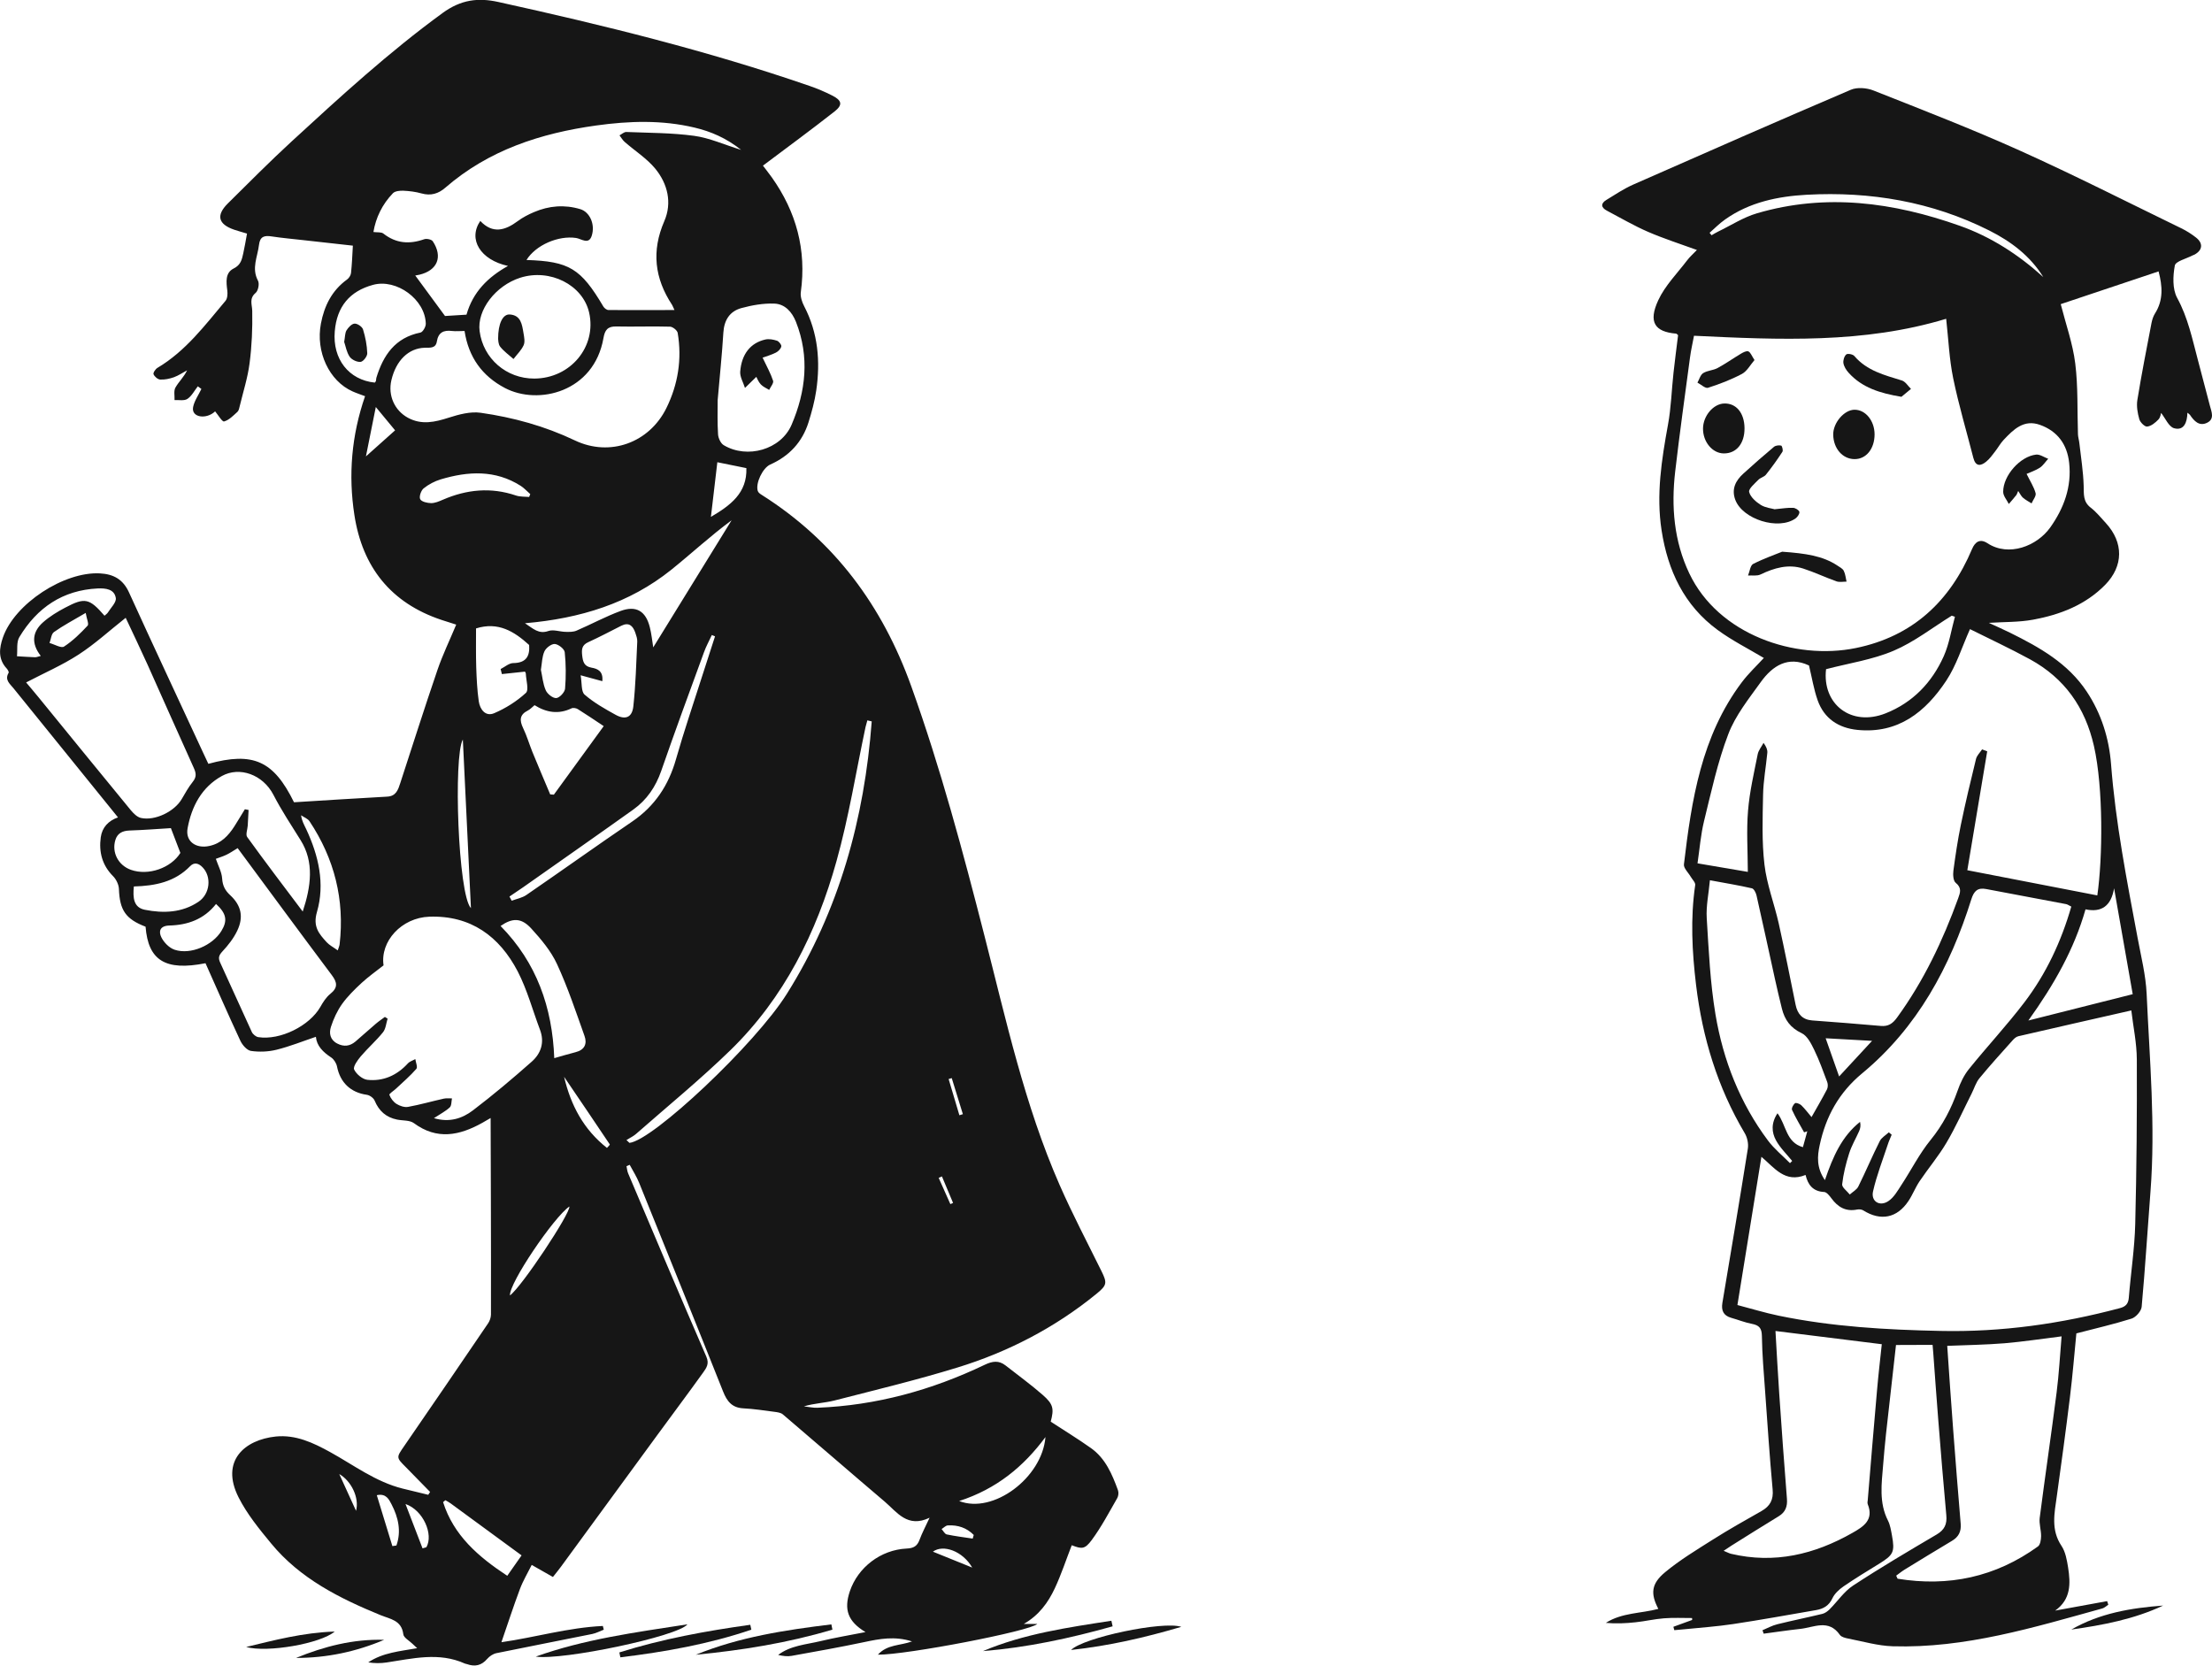 <?xml version="1.0" encoding="UTF-8"?>
<svg id="Layer_2" data-name="Layer 2" xmlns="http://www.w3.org/2000/svg" viewBox="0 0 333.68 251.27">
  <defs>
    <style>
      .cls-1 {
        fill: #161616;
      }
    </style>
  </defs>
  <g id="illustrations">
    <g>
      <path class="cls-1" d="M130.54,246.2c-2.64-1.6-3.27-3.38-2.34-6.15,1.22-3.6,4.65-6.25,8.56-6.44,1.05-.05,1.59-.35,1.95-1.31.37-1.01.88-1.96,1.52-3.34-3.34,1.6-4.9-.83-6.76-2.42-5.15-4.37-10.24-8.8-15.39-13.18-.31-.26-.84-.32-1.28-.38-1.54-.2-3.09-.44-4.64-.52-1.73-.08-2.49-1.05-3.08-2.54-4.18-10.51-8.43-21.01-12.67-31.49-.38-.94-.94-1.81-1.42-2.71-.16.07-.32.14-.48.21.08.36.1.75.25,1.09,3.91,9.23,7.81,18.47,11.8,27.66.47,1.08-.02,1.71-.5,2.39-2.24,3.12-4.54,6.19-6.81,9.29-4.87,6.66-9.74,13.32-14.62,19.98-.36.5-.76.97-1.22,1.56-.99-.56-1.92-1.09-3.2-1.82-.61,1.22-1.31,2.39-1.78,3.64-.99,2.64-1.86,5.33-2.79,8.02,5.05-.72,10.09-2.21,15.3-2.45.05.19.09.37.14.56-.58.22-1.15.53-1.75.65-4.81.98-9.63,1.9-14.44,2.89-.51.1-1.05.47-1.39.86-.87,1.02-1.87,1.22-3.07.79-.1-.03-.21-.04-.3-.08-3.93-1.77-7.88-.75-11.84-.16-.89.13-1.8.13-2.74-.02,2.2-1.47,4.73-1.67,7.38-2.14-.28-.26-.51-.46-.73-.68-.48-.47-1.3-.9-1.36-1.42-.26-2.14-2-2.29-3.45-2.89-6.19-2.54-12.12-5.51-16.48-10.8-1.81-2.19-3.65-4.45-4.92-6.96-2.79-5.52.93-8.69,5.6-9.18,3.02-.31,5.66.94,8.22,2.35,3.57,1.97,6.87,4.49,10.92,5.5,1.29.32,2.58.63,3.87.94.09-.14.19-.29.28-.43-1.21-1.24-2.41-2.48-3.63-3.71-1.51-1.51-1.48-1.47-.25-3.25,4.24-6.15,8.44-12.31,12.64-18.49.24-.36.41-.85.42-1.29.02-5.65,0-11.3-.01-16.95-.01-4.21-.03-8.42-.04-12.72-.33.19-.79.47-1.26.73-3.43,1.91-6.82,2.63-10.32.04-.63-.46-1.67-.36-2.52-.53-1.66-.33-2.75-1.3-3.4-2.87-.16-.39-.74-.81-1.17-.87-2.44-.34-4.02-1.84-4.5-4.26-.1-.5-.46-1.09-.88-1.37-1.23-.81-2.18-1.74-2.31-3.12-1.96.66-3.91,1.45-5.93,1.95-1.23.31-2.6.36-3.86.18-.61-.09-1.31-.9-1.61-1.55-1.81-3.88-3.52-7.81-5.25-11.68-6.06,1.2-8.64-.42-9.04-5.51-3.02-1.16-3.9-2.49-4.02-5.7-.03-.66-.41-1.45-.89-1.93-1.65-1.66-2.15-3.65-1.85-5.86.21-1.51,1.17-2.5,2.6-3-5.27-6.51-10.53-13-15.78-19.5-.52-.65-1.36-1.24-.72-2.31.07-.12-.13-.48-.29-.65-1.33-1.43-1.13-3.06-.57-4.68,1.76-5.09,9.22-9.96,14.63-9.67,2.05.11,3.48.89,4.38,2.85,3.71,8.14,7.51,16.25,11.27,24.37.24.51.48,1.01.71,1.51,6.76-1.85,9.84-.47,12.92,5.8,4.64-.29,9.35-.59,14.06-.85,1.34-.07,1.64-1.03,1.97-2.04,1.86-5.7,3.67-11.4,5.61-17.07.78-2.28,1.84-4.47,2.83-6.84-.78-.25-1.51-.47-2.22-.71-7.65-2.55-11.94-7.99-13.14-15.83-.93-6.02-.44-11.99,1.61-17.92-.6-.23-1.26-.44-1.88-.72-3.54-1.57-5.59-5.98-4.78-10.23.51-2.69,1.66-5,3.94-6.65.29-.21.56-.62.6-.97.14-1.28.19-2.57.28-4.14-2.45-.27-4.95-.55-7.46-.83-1.59-.18-3.19-.32-4.78-.56-1.09-.17-1.77-.02-1.92,1.27-.21,1.8-1.16,3.52-.15,5.41.24.45.03,1.51-.35,1.83-1.02.86-.54,1.73-.52,2.74.05,2.62-.06,5.27-.4,7.87-.28,2.19-.97,4.33-1.49,6.49-.07.3-.14.67-.34.85-.62.56-1.26,1.24-2.01,1.45-.3.08-.9-.98-1.36-1.52-1.3,1.25-3.63.95-3.32-.65.19-.95.82-1.82,1.25-2.73-.18-.13-.36-.27-.54-.4-.51.65-.92,1.47-1.57,1.9-.48.32-1.28.14-1.94.18.03-.64-.15-1.41.14-1.9.49-.87,1.27-1.57,1.75-2.59-.66.35-1.29.79-1.98,1.04-.66.23-1.39.39-2.08.35-.36-.02-.85-.44-1-.8-.09-.21.29-.79.6-.97,4.26-2.53,7.16-6.43,10.26-10.11.29-.35.33-1.03.27-1.53-.16-1.28-.35-2.69.95-3.34,1.1-.54,1.25-1.38,1.46-2.31.21-.95.37-1.91.56-2.96-.66-.2-1.3-.37-1.92-.58-2.43-.83-2.78-2.17-.97-3.97,3.18-3.15,6.33-6.32,9.62-9.35,7.34-6.75,14.69-13.48,22.78-19.38,2.77-2.02,5.36-2.33,8.4-1.66,15.84,3.49,31.59,7.36,46.94,12.66,1.17.4,2.32.89,3.42,1.45,1.47.74,1.63,1.41.36,2.41-3.5,2.75-7.09,5.38-10.8,8.17.3.4.83,1.06,1.33,1.76,3.7,5.21,5.26,10.95,4.38,17.33-.09.68.18,1.49.51,2.12,2.1,4.03,2.46,8.31,1.82,12.71-.24,1.63-.68,3.24-1.17,4.81-.94,2.98-2.91,5.09-5.77,6.36-1.14.51-2.25,2.83-1.88,3.99.08.25.38.46.63.61,10.95,6.94,18.17,16.71,22.53,28.87,4.42,12.33,7.79,24.94,11.03,37.6,3.26,12.7,6.05,25.55,11.35,37.63,1.93,4.4,4.18,8.67,6.31,12.99.87,1.77.83,2.11-.73,3.39-6.26,5.11-13.32,8.78-21,11.14-6.11,1.88-12.34,3.38-18.53,4.97-1.49.38-3.06.42-4.63.89.68.07,1.37.24,2.04.21,8.87-.35,17.25-2.66,25.23-6.48,1.17-.56,2.13-.7,3.16.11,1.87,1.47,3.81,2.87,5.6,4.44,1.61,1.41,1.71,2.09,1.2,4.03,2.05,1.34,4.12,2.6,6.09,4,2.17,1.55,3.17,3.92,4.05,6.33.13.35.08.87-.1,1.19-1.23,2.14-2.39,4.35-3.85,6.33-1.07,1.45-1.53,1.36-3.02.79-.85,2.18-1.58,4.42-2.57,6.53-1,2.12-2.36,4.02-4.66,5.34.79,0,1.38,0,2.04,0-1.08,1.09-19.76,4.68-24.05,4.64,1.4-1.56,3.32-1.34,5.15-2-2.62-.83-4.89-.39-7.2.1-3.64.77-7.3,1.42-10.97,2.08-.64.12-1.32.02-2.03-.14,1.88-1.43,4.2-1.56,6.37-2.08,2.2-.53,4.43-.9,6.82-1.37ZM101.73,46.74c-.19-.4-.25-.59-.35-.75-2.63-4-3.13-8.11-1.17-12.63,1.2-2.76.51-5.62-1.35-7.9-1.28-1.56-3.09-2.7-4.63-4.05-.31-.27-.52-.66-.78-.99.34-.18.69-.52,1.03-.51,3.41.14,6.85.12,10.23.58,2.3.31,4.5,1.32,7.09,2.12-2.27-1.8-4.58-2.78-7.02-3.36-4.91-1.17-9.87-1.01-14.84-.32-8.4,1.17-16.22,3.71-22.76,9.38-1.05.92-2.2,1.26-3.59.87-.89-.25-1.84-.37-2.76-.41-.52-.02-1.24.05-1.56.38-1.61,1.67-2.58,3.69-2.94,5.85.59.08,1.19-.02,1.51.24,1.91,1.5,3.93,1.63,6.15.85.36-.13,1.1.03,1.29.3,1.55,2.34.72,4.39-1.99,5.05-.32.08-.65.11-.65.12,1.42,1.93,2.86,3.89,4.49,6.11.79-.05,2.01-.13,3.24-.2.97-3.42,3.23-5.66,6.26-7.35-4.16-.91-6.07-4.01-4.18-6.79,1.87,1.99,3.75,1.44,5.66.02.74-.55,1.59-.99,2.44-1.35,2.26-.97,4.61-1.16,6.98-.45,1.42.42,2.29,2.28,1.73,4.02-.45,1.4-1.56.45-2.36.33-2.69-.4-6.08,1.07-7.48,3.32,6.45.21,8.19,1.27,11.6,7.03.15.25.51.52.77.52,3.25.03,6.51,0,9.96,0ZM65.45,168.68c2.36.7,4.29.05,5.9-1.18,3.05-2.32,5.99-4.8,8.86-7.34,1.39-1.23,1.97-2.9,1.25-4.81-1.11-2.94-1.93-6.03-3.36-8.8-2.76-5.3-7.09-8.48-13.34-8.26-4.2.15-7.44,3.73-6.9,7.34-1.13.89-2.28,1.7-3.3,2.64-1.06.98-2.12,2.02-2.96,3.19-.73,1.03-1.29,2.24-1.68,3.45-.3.94-.15,1.95.96,2.52,1.01.52,1.91.39,2.73-.3,1.03-.87,2.02-1.79,3.05-2.66.44-.38.93-.71,1.4-1.06.14.09.27.17.41.26-.22.69-.27,1.53-.7,2.06-1.03,1.28-2.29,2.38-3.36,3.64-.48.57-1.18,1.55-.99,1.97.33.7,1.26,1.48,2.01,1.56,2.39.25,4.44-.67,6.09-2.47.28-.31.75-.44,1.13-.66.07.5.38,1.22.16,1.47-.93,1.07-2.02,2-3.06,2.98-.35.33-1.07.78-1.01.95.19.52.6,1.06,1.07,1.36.5.31,1.2.55,1.75.45,1.81-.33,3.58-.84,5.37-1.24.4-.09.83-.03,1.25-.04-.1.47-.05,1.1-.34,1.36-.63.59-1.43.99-2.38,1.62ZM70.09,49.93c-.67,0-1.3.07-1.91,0-1.26-.16-2.06.22-2.28,1.58-.17,1.08-1.05.93-1.83.95-2.44.07-4.33,1.91-5.03,4.9-.54,2.3.48,4.57,2.51,5.67,2.06,1.11,4.05.65,6.14-.02,1.54-.49,3.27-.96,4.82-.74,4.91.7,9.68,2.01,14.21,4.17,5.28,2.52,11.22.37,13.81-4.89,1.76-3.58,2.36-7.38,1.7-11.32-.06-.39-.75-.94-1.16-.95-2.7-.08-5.4.03-8.1-.03-1.32-.03-1.73.55-1.94,1.76-1.43,8.15-9.84,10.17-14.87,7.52-3.45-1.82-5.47-4.65-6.08-8.58ZM3.94,102.95c.57.68,1.24,1.46,1.89,2.26,4.63,5.67,9.24,11.35,13.89,17,.41.49.96,1.05,1.53,1.18,2.13.48,5.07-.97,6.16-2.84.52-.89,1.03-1.81,1.67-2.61.58-.72.52-1.29.16-2.08-2.35-5.18-4.64-10.38-6.97-15.57-1.09-2.42-2.24-4.8-3.31-7.09-2.46,1.94-4.65,3.96-7.11,5.55-2.45,1.59-5.17,2.77-7.91,4.2ZM35.86,127.94c-.65.39-1.16.75-1.71,1.01-.54.26-1.13.43-1.59.61.36,1.06.89,2,.95,2.97.07,1.09.45,1.81,1.22,2.52,1.66,1.54,2.05,3.28,1.06,5.35-.54,1.14-1.36,2.19-2.23,3.12-.55.6-.68.98-.33,1.73,1.61,3.47,3.15,6.97,4.76,10.44.16.34.61.71.97.77,3.32.51,7.75-1.71,9.37-4.57.4-.71.88-1.46,1.5-1.96,1.16-.93,1.06-1.72.22-2.83-4.72-6.3-9.39-12.65-14.19-19.14ZM108.26,60.38c0,1.53-.06,3.35.06,5.16.04.57.4,1.35.86,1.62,3.53,2.11,8.62.68,10.23-3.08,2.16-5.04,2.74-10.26.66-15.53-.6-1.51-1.67-2.69-3.26-2.75-1.66-.06-3.37.24-4.98.68-1.74.48-2.59,1.8-2.71,3.69-.2,3.3-.55,6.6-.86,10.2ZM80.6,57.11c5.46-.02,9.44-4.82,8.27-9.96-.96-4.18-5.91-6.68-10.4-5.25-3.72,1.19-6.54,4.89-6.12,8.06.54,4.14,4.04,7.17,8.26,7.15ZM45.66,137.53c1.26-3.8,1.76-7.48-.31-10.78-1.41-2.26-2.87-4.46-4.1-6.84-1.59-3.07-5.11-4.32-7.77-2.85-3.04,1.67-4.58,4.6-5.18,7.88-.37,2,1.27,3.12,3.28,2.68,1.78-.38,2.87-1.55,3.79-2.98.54-.84,1.04-1.71,1.57-2.56l.56.11c-.04.79-.09,1.58-.13,2.37-.04.58-.34,1.35-.08,1.71,2.69,3.73,5.48,7.39,8.39,11.26ZM56.54,57.72c.06-.08.14-.16.17-.25.04-.15.02-.31.06-.46,1.04-3.42,2.83-6.07,6.65-6.84.36-.07.82-.87.81-1.33-.08-3.67-4.41-6.83-7.95-5.87-3.54.96-5.47,3.29-5.78,7.01-.36,4.18,2.12,7.35,6.05,7.74ZM79.19,94.02c1.26.83,2.07,1.68,3.54,1.17.75-.26,1.71.11,2.58.13.55.01,1.16.03,1.65-.18,2.23-.96,4.38-2.13,6.65-2.97,2.35-.87,3.8.01,4.41,2.43.26,1.01.36,2.06.52,3.06,3.96-6.41,7.89-12.79,11.82-19.17-3.18,2.34-6.06,5.02-9.12,7.48-6.31,5.05-13.69,7.33-22.04,8.05ZM131.51,108.83c-.22-.05-.45-.11-.67-.16-.09.33-.19.66-.27.99-1.44,6.76-2.53,13.63-4.39,20.27-3,10.75-7.9,20.62-16.01,28.51-4.53,4.41-9.45,8.43-14.21,12.61-.43.38-.97.62-1.46.93.15.14.3.28.45.43,3.51-.34,18.99-14.88,23.75-22.49,7.9-12.6,11.7-26.45,12.8-41.1ZM83,119.84c.18.01.37.03.55.04,2.48-3.41,4.96-6.82,7.52-10.34-1.39-.92-2.63-1.77-3.9-2.56-.25-.16-.71-.24-.96-.12-1.96.94-3.8.63-5.57-.48-.37.3-.66.63-1.02.81-1.26.63-1.26,1.49-.71,2.64.56,1.16.92,2.41,1.4,3.6.88,2.14,1.78,4.26,2.68,6.39ZM87.59,101.88c.21,1.18.06,2.45.6,2.91,1.39,1.21,3.04,2.14,4.67,3.04,1.48.82,2.5.41,2.68-1.28.35-3.24.44-6.5.59-9.76.02-.45-.15-.92-.3-1.36-.36-1.02-.95-1.61-2.11-1.03-1.66.84-3.3,1.71-4.99,2.48-.96.44-1.01,1.08-.91,1.99.11.95.28,1.65,1.4,1.85.92.16,1.8.52,1.64,2.04-1.01-.27-1.92-.52-3.27-.89ZM75.51,139.69c5.44,5.53,7.81,12.28,8.1,19.94.95-.27,2.07-.61,3.21-.9,1.37-.34,1.78-1.27,1.35-2.46-1.3-3.64-2.52-7.32-4.14-10.82-.91-1.98-2.4-3.75-3.89-5.38-1.51-1.65-2.85-1.61-4.63-.38ZM71.81,94.8c0,1.95-.03,3.92.03,5.89.06,1.7.14,3.42.38,5.1.18,1.24,1.02,2.36,2.33,1.8,1.73-.74,3.4-1.79,4.78-3.06.48-.44.03-1.91-.01-2.9,0-.13-.11-.26-.13-.31-1.21.13-2.34.25-3.48.37-.06-.25-.13-.51-.19-.76.64-.32,1.27-.9,1.91-.9,2.01-.02,2.51-1.12,2.39-2.73-2.27-2.06-4.67-3.54-8.01-2.5ZM107.85,95.99c-.16-.06-.31-.12-.47-.19-.4.87-.87,1.71-1.19,2.61-2.18,5.96-4.37,11.91-6.45,17.9-.83,2.39-2.18,4.37-4.21,5.82-5.52,3.94-11.08,7.82-16.63,11.73-.68.47-1.37.93-2.05,1.39.11.21.23.42.34.63.75-.28,1.58-.43,2.22-.87,5.33-3.66,10.6-7.43,15.95-11.07,3.41-2.32,5.49-5.46,6.61-9.4,1.2-4.21,2.62-8.37,3.95-12.54.64-2,1.29-4,1.94-6ZM25.78,124.93c-2.03.12-4.14.29-6.25.36-1.06.04-1.82.41-2.13,1.44-.57,1.89.46,3.82,2.35,4.49,2.65.94,6.06-.29,7.46-2.55-.52-1.35-.98-2.58-1.43-3.74ZM20.19,133.74c-.16,1.66-.07,3.17,1.68,3.51,2.79.55,5.6.45,8.07-1.21,1.77-1.19,1.99-3.78.63-5.19-.6-.63-1.27-.82-1.89-.18-2.3,2.37-5.24,2.97-8.49,3.06ZM50.95,143.38c.13-.43.25-.67.28-.91.78-6.75-.79-12.94-4.54-18.58-.27-.4-.84-.6-1.27-.9.11.86.47,1.46.77,2.09,1.87,4,2.86,8.24,1.62,12.51-.64,2.2.31,3.28,1.47,4.55.41.45.99.74,1.67,1.23ZM67.18,226.32c-.11.1-.23.19-.34.29,1.59,5.01,5.29,8.22,9.68,11.11.78-1.12,1.45-2.07,2.16-3.08-3.68-2.7-7.19-5.28-10.71-7.85-.25-.18-.52-.32-.78-.47ZM79.82,74.97c.06-.14.12-.29.17-.43-.48-.42-.91-.9-1.43-1.24-3.85-2.45-7.95-2.22-12.09-.98-.92.28-1.83.76-2.57,1.36-.39.32-.71,1.26-.51,1.63.21.39,1.07.58,1.64.59.59,0,1.2-.26,1.77-.51,3.6-1.56,7.26-1.92,11.03-.64.62.21,1.33.16,1.99.22ZM15.76,92.89c.21-.19.4-.31.5-.47.45-.73,1.31-1.54,1.21-2.2-.21-1.35-1.52-1.5-2.71-1.45-5.3.25-9.17,2.9-11.84,7.34-.46.76-.26,1.92-.36,2.89.91.05,1.82.12,2.74.15.22,0,.45-.1.85-.2-1.48-1.9-1.27-3.63.33-5.06.99-.88,2.17-1.6,3.35-2.22,2.98-1.58,3.65-1.42,5.94,1.22ZM32.59,136.37c-1.83,2.33-4.3,3.18-7.03,3.25-1.47.04-1.65.91-1.22,1.78.39.79,1.21,1.62,2.02,1.88,2.4.79,5.71-.66,7.04-2.84.95-1.55.77-2.63-.82-4.08ZM144.69,226.44c5.12,2.01,12.51-3.49,13.02-9.65-3.3,4.46-7.39,7.83-13.02,9.65ZM71.04,137c-.42-8.75-.82-17.09-1.22-25.44-1.44,2.52-.73,23.39,1.22,25.44ZM107.23,77.98c2.95-1.73,5.49-3.6,5.36-7.36-1.51-.31-2.94-.6-4.38-.89-.32,2.73-.64,5.42-.97,8.25ZM81.59,101.02c.23,1.05.31,2.16.74,3.12.24.55,1.06,1.2,1.58,1.17.49-.03,1.28-.87,1.33-1.41.15-1.83.14-3.69-.05-5.51-.05-.49-.95-1.2-1.5-1.24-.51-.03-1.32.58-1.56,1.11-.37.81-.37,1.79-.53,2.75ZM76.93,195.42c1.77-1.29,9.13-12.39,8.96-13.41-2.34,1.59-9.12,11.6-8.96,13.41ZM12.93,92.46c-1.9,1.12-3.41,1.91-4.79,2.89-.41.29-.45,1.09-.67,1.65.75.2,1.76.82,2.19.54,1.32-.86,2.48-2,3.56-3.16.22-.24-.14-1.02-.29-1.91ZM55.2,68.85c1.61-1.44,3.08-2.76,4.4-3.93-.91-1.1-1.84-2.22-2.91-3.52-.51,2.53-.99,4.96-1.49,7.45ZM91.56,173.17c.19-.22.46-.47.43-.52-2.27-3.39-4.56-6.77-6.9-10.21,1.01,4.28,2.93,7.94,6.47,10.73ZM59.19,233.24c.2-.03.4-.06.61-.09.76-2.15.29-4.24-.74-6.22-.38-.73-.82-1.68-2.22-1.37.81,2.64,1.58,5.16,2.35,7.68ZM63.74,233.58c.19-.06.38-.11.58-.17,1.1-1.93-.47-5.59-3.15-6.52.93,2.41,1.75,4.55,2.57,6.69ZM146.66,236.48c-1.45-2.51-4.39-3.54-5.93-2.4,1.99.81,3.96,1.6,5.93,2.4ZM146.73,232.11c.05-.18.11-.36.16-.55-1.06-1.08-2.4-1.53-3.92-1.44-.32.02-.62.36-.93.55.26.28.48.75.78.81,1.29.27,2.61.43,3.92.63ZM53.71,227.92c.52-1.98-.72-4.5-2.53-5.55.84,1.84,1.62,3.55,2.53,5.55ZM144.73,168.24c.17-.05.35-.11.52-.16-.56-1.81-1.12-3.62-1.68-5.44l-.47.14c.54,1.82,1.08,3.64,1.62,5.45ZM143.36,181.65c.14-.06.27-.12.41-.18-.56-1.33-1.12-2.66-1.68-4-.16.07-.33.15-.49.22.59,1.32,1.17,2.64,1.76,3.95Z"/>
      <path class="cls-1" d="M266.06,99.25c-2.33-1.39-4.78-2.62-6.96-4.22-5.05-3.7-7.51-8.95-8.45-15.02-.83-5.38,0-10.63.96-15.91.48-2.59.55-5.25.84-7.88.21-1.9.46-3.8.69-5.66-.14-.11-.21-.22-.3-.23-3.21-.27-4.23-1.73-2.69-5.04,1.02-2.2,2.85-4.04,4.35-6.01.39-.52.89-.96,1.48-1.57-2.58-.94-5.03-1.72-7.38-2.74-2.13-.92-4.14-2.11-6.2-3.19-.91-.48-.95-1.09-.08-1.62,1.32-.81,2.63-1.68,4.04-2.31,10.93-4.82,21.86-9.62,32.84-14.31.96-.41,2.4-.29,3.41.11,7.4,2.93,14.83,5.8,22.09,9.07,8.2,3.69,16.22,7.77,24.31,11.7.79.38,1.55.86,2.24,1.4,1.13.87,1.02,1.92-.21,2.59-.09.05-.2.07-.29.12-.94.5-2.56.88-2.68,1.53-.29,1.57-.37,3.54.35,4.87,1.63,2.98,2.28,6.18,3.13,9.37.61,2.29,1.21,4.59,1.81,6.89.25.94.75,2.04-.45,2.6-1.16.55-1.94-.28-2.55-1.2-.05-.08-.15-.13-.39-.33-.03,1.42-.5,2.76-2.01,2.34-.81-.23-1.32-1.52-1.96-2.31-.03.09-.09.67-.41,1-.46.48-1.08.99-1.69,1.06-.36.05-1.06-.64-1.19-1.12-.26-.92-.44-1.96-.29-2.89.63-3.88,1.39-7.74,2.13-11.6.1-.5.26-1.02.53-1.45,1.28-2.01,1.13-4.13.54-6.35-4.97,1.66-9.93,3.32-14.76,4.94.78,3.06,1.82,5.96,2.19,8.95.44,3.53.29,7.12.41,10.69.02.44.16.88.21,1.33.24,2.14.59,4.28.65,6.42.04,1.27-.12,2.4,1.06,3.31.86.66,1.55,1.53,2.29,2.33,2.69,2.93,2.67,6.47-.1,9.31-2.98,3.04-6.8,4.51-10.87,5.26-2.16.4-4.41.33-6.69.48,1.05.49,2.14.96,3.21,1.49,4.44,2.2,8.73,4.6,11.57,8.89,2.2,3.32,3.36,7.05,3.66,10.93.68,8.85,2.38,17.53,4.01,26.23.52,2.8,1.23,5.6,1.36,8.42.45,9.94,1.35,19.87.58,29.83-.45,5.8-.8,11.6-1.33,17.39-.06.65-.87,1.57-1.52,1.78-2.7.85-5.46,1.48-8.33,2.23-.31,3.15-.57,6.4-.97,9.63-.61,4.98-1.29,9.96-1.98,14.93-.36,2.57-.92,5.08.71,7.5.6.9.81,2.13.99,3.24.38,2.43.45,4.82-1.95,6.52,2.61-.48,5.23-.95,7.84-1.43.06.18.12.36.18.54-.3.19-.57.47-.89.56-10.37,2.87-20.7,6.04-31.64,5.71-2.24-.07-4.47-.73-6.7-1.16-.45-.09-1.03-.23-1.26-.55-1.7-2.45-3.92-1.13-5.99-.91-1.84.2-3.67.48-5.51.72-.06-.17-.12-.35-.18-.52.74-.31,1.46-.71,2.23-.9,2.26-.56,4.54-1.02,6.81-1.57.4-.1.79-.39,1.09-.69,1.19-1.19,2.17-2.68,3.54-3.58,4.12-2.7,8.36-5.2,12.6-7.7,1.19-.7,1.59-1.56,1.46-2.91-.45-4.86-.84-9.72-1.23-14.59-.26-3.26-.49-6.52-.73-9.79-.03-.4-.06-.81-.11-1.32-1.86,0-3.65.01-5.52.02-.51,4.49-1.02,8.97-1.51,13.45-.17,1.55-.3,3.1-.43,4.65-.23,2.83-.65,5.68.73,8.39.34.68.46,1.48.6,2.24.46,2.5.22,2.94-1.93,4.27-1.81,1.11-3.63,2.22-5.38,3.42-.66.46-1.34,1.08-1.67,1.79-.52,1.12-1.36,1.59-2.45,1.78-4.18.72-8.34,1.48-12.53,2.11-2.46.37-4.95.54-7.43.79-.48.05-.96.09-1.44.13-.05-.17-.09-.34-.14-.51.94-.34,1.88-.68,2.83-1.03,0-.1,0-.19-.01-.29-1.41,0-2.83-.07-4.23.04-1.44.11-2.86.45-4.3.6-1.47.16-2.95.23-4.48.09,2.42-1.55,5.29-1.41,7.92-2.11-1.19-2.28-1.1-3.78,1.03-5.54,2.22-1.84,4.72-3.35,7.17-4.9,2.4-1.52,4.89-2.92,7.36-4.32,1.3-.74,1.83-1.71,1.68-3.27-.45-4.91-.78-9.83-1.13-14.75-.2-2.8-.45-5.6-.49-8.4-.02-1.19-.43-1.61-1.51-1.82-1.06-.2-2.08-.62-3.12-.91-1.17-.33-1.52-1.1-1.33-2.25,1.3-7.75,2.61-15.51,3.84-23.27.12-.74-.08-1.68-.46-2.32-4.11-6.92-6.39-14.41-7.35-22.37-.6-5.02-.87-10.03-.13-15.07.06-.38-.43-.84-.67-1.25-.36-.63-1.1-1.3-1.03-1.88,1.15-9.7,2.62-19.33,8.72-27.45,1.02-1.36,2.29-2.54,3.35-3.7ZM272.86,100.38c-3.12-1.45-5.46.03-7.25,2.52-1.8,2.51-3.82,5.02-4.9,7.86-1.61,4.21-2.57,8.69-3.65,13.09-.51,2.08-.67,4.24-.99,6.39,2.76.47,5.26.89,7.59,1.29-.01-3.2-.22-6.22.03-9.21.23-2.87.9-5.71,1.46-8.54.12-.6.58-1.14.88-1.71.44.6.61,1.06.57,1.5-.2,2.11-.6,4.22-.64,6.33-.07,3.51-.2,7.06.21,10.54.35,2.99,1.48,5.89,2.15,8.86.91,4.08,1.71,8.19,2.55,12.29.28,1.37,1.01,2.23,2.49,2.35,3.46.26,6.92.52,10.37.83,1.13.1,1.78-.36,2.43-1.25,4.03-5.53,6.92-11.63,9.24-18.03.31-.85.55-1.56-.38-2.31-.38-.3-.43-1.24-.35-1.84.31-2.31.65-4.61,1.12-6.89.69-3.33,1.48-6.65,2.29-9.95.13-.53.6-.97.92-1.45l.77.29c-1.01,6.06-2.02,12.12-3,17.94,6.67,1.29,13.14,2.55,19.61,3.8.81-5.61.93-16.21-.51-22.54-1.33-5.83-4.43-10.22-9.63-13.07-3.08-1.68-6.27-3.16-9.07-4.56-1.21,2.7-2.05,5.47-3.58,7.78-3.12,4.7-7.24,8.04-13.4,7.42-2.85-.29-5.02-1.7-6-4.47-.59-1.68-.87-3.47-1.31-5.27ZM255.54,50.65c-.21,1.13-.46,2.19-.6,3.26-.77,5.74-1.57,11.48-2.24,17.24-.61,5.28-.19,10.47,2.13,15.35,4.38,9.22,15.91,13.15,25.13,11.26,8.55-1.75,14.19-7.03,17.53-14.95.47-1.1,1.22-1.58,2.32-.86,3.2,2.1,7.47.43,9.47-2.38,2.06-2.91,3.26-6.13,2.85-9.78-.31-2.76-1.75-4.74-4.38-5.69-2.45-.89-4.02.69-5.51,2.27-.49.52-.84,1.18-1.29,1.75-.41.53-.81,1.1-1.33,1.52-.84.69-1.6.76-1.94-.56-1.02-4-2.21-7.97-3.04-12.01-.59-2.87-.71-5.83-1.06-8.98-12.41,3.76-25.11,3.18-38.04,2.56ZM262.08,196.87c2.14.56,4.16,1.18,6.23,1.61,8.06,1.67,16.23,2.13,24.43,2.3,9.2.2,18.19-1.08,27.05-3.44.86-.23,1.26-.64,1.34-1.56.3-3.72.88-7.44.97-11.16.21-8.26.27-16.52.24-24.78-.01-2.5-.55-4.99-.83-7.41-5.86,1.33-11.45,2.6-17.03,3.89-.32.07-.63.34-.86.6-1.7,1.9-3.41,3.78-5.03,5.75-.53.65-.78,1.53-1.17,2.3-1.25,2.48-2.38,5.02-3.79,7.41-1.2,2.04-2.75,3.87-4.07,5.83-.63.94-1.04,2.03-1.67,2.97-1.72,2.59-4.2,3.06-6.81,1.42-.25-.16-.65-.19-.95-.13-1.71.34-2.9-.38-3.87-1.71-.28-.38-.71-.92-1.08-.94-1.7-.08-2.46-1.09-2.81-2.57-3.11,1.26-4.7-1.09-6.66-2.74-1.21,7.47-2.4,14.8-3.62,22.36ZM312.42,136.75c-.31-.15-.53-.32-.76-.36-4.01-.77-8.02-1.51-12.03-2.27-1.3-.25-1.86.28-2.26,1.56-3.19,10.17-8.12,19.33-16.45,26.23-3.53,2.92-5.5,6.54-6.42,10.84-.35,1.63-.52,3.39.79,5.28,1.21-3.56,2.55-6.6,5.3-8.79.13.54.04.98-.13,1.38-.5,1.13-1.15,2.21-1.52,3.39-.48,1.51-.87,3.08-1.05,4.65-.05.46.74,1.02,1.15,1.54.44-.4,1.05-.72,1.29-1.21,1.12-2.26,2.1-4.59,3.23-6.84.27-.54.9-.89,1.37-1.33.14.12.29.24.43.36-.2.5-.43.98-.59,1.49-.77,2.34-1.68,4.66-2.22,7.05-.35,1.51,1,2.36,2.32,1.47.84-.56,1.41-1.59,1.99-2.48,1.47-2.24,2.69-4.68,4.38-6.75,1.84-2.26,3.11-4.72,4.07-7.44.4-1.15.95-2.31,1.71-3.25,2.73-3.39,5.72-6.59,8.36-10.06,3.28-4.31,5.56-9.18,7.08-14.46ZM310.99,201.6c-2.97.37-5.78.8-8.6,1.04-2.82.23-5.66.27-8.65.39.3,4.31.57,8.44.89,12.57.36,4.76.74,9.51,1.14,14.27.1,1.18-.32,1.99-1.32,2.58-2.4,1.43-4.78,2.89-7.16,4.35-.44.27-.83.6-1.25.9.07.15.14.31.21.46,7.68,1.25,14.78-.24,21.18-4.87.35-.26.46-1.02.47-1.55.01-.92-.32-1.86-.21-2.75.81-6.31,1.75-12.61,2.55-18.92.36-2.81.51-5.65.75-8.47ZM283.83,202.78c-5.43-.67-10.63-1.32-16-1.99.19,3.18.35,6.34.57,9.49.36,5.28.74,10.55,1.16,15.83.09,1.15-.22,2-1.23,2.62-2.38,1.45-4.75,2.94-7.11,4.42-.35.22-.7.46-1.21.8.55.22.82.38,1.11.45,6.56,1.55,12.6.1,18.33-3.16,1.66-.94,3.25-1.96,2.3-4.32-.07-.18-.03-.41,0-.62.46-5.52.91-11.04,1.4-16.56.2-2.31.47-4.62.72-6.97ZM268.13,167.94c1.35,1.79,1.26,4.39,3.84,5.12.23-.86.45-1.63.66-2.4l-.48.16c-.62-1.12-1.29-2.22-1.82-3.38-.11-.24.18-.8.44-1.01.15-.12.71.08.94.29.57.55,1.04,1.19,1.56,1.8.83-1.47,1.61-2.8,2.33-4.18.15-.3.16-.78.04-1.1-.61-1.64-1.21-3.3-1.97-4.87-.46-.94-1.04-2.11-1.89-2.51-1.7-.8-2.56-2.02-2.98-3.7-.37-1.5-.73-3.01-1.06-4.52-.92-4.19-1.82-8.38-2.77-12.56-.09-.4-.39-1-.69-1.07-2-.46-4.03-.79-6.34-1.22-.19,2.04-.59,3.89-.48,5.71.3,4.86.52,9.75,1.32,14.54,1.16,6.9,3.69,13.36,7.92,19.02.94,1.26,2.21,2.28,3.32,3.41.11-.11.22-.22.33-.33-.83-1.03-1.82-1.97-2.44-3.11-.66-1.21-.77-2.59.24-4.11ZM294.89,93.04l-.47-.16c-2.91,1.8-5.66,3.97-8.77,5.29-3.17,1.35-6.7,1.87-10.19,2.78-.61,5.25,3.76,8.73,8.99,6.66,4.09-1.62,6.99-4.65,8.76-8.61.83-1.86,1.14-3.97,1.69-5.96ZM318.91,134q-.65,3.96-4.31,3.18c-1.7,6-4.74,11.35-8.62,16.77,5.47-1.38,10.54-2.66,15.74-3.97-.98-5.57-1.9-10.78-2.81-15.98ZM308.22,41.78c-1.99-3.2-4.86-5.35-8.13-7-8.67-4.36-17.94-5.92-27.55-5.4-4.35.24-8.63,1.12-12.31,3.73-.84.59-1.57,1.33-2.34,2.01.1.12.2.25.3.37.33-.19.65-.39.98-.55,1.95-.94,3.81-2.16,5.86-2.76,10.4-3.06,20.61-1.66,30.6,1.88,4.7,1.66,8.87,4.36,12.59,7.73ZM275.4,156.63c.69,1.94,1.3,3.7,2.03,5.76,1.84-1.98,3.42-3.7,4.97-5.37-2.18-.12-4.47-.25-7-.39Z"/>
      <path class="cls-1" d="M80.82,249.91c7.29-2.61,14.9-3.64,22.88-4.87-1.4,1.81-18.8,5.47-22.88,4.87Z"/>
      <path class="cls-1" d="M104.96,249.63c6.58-2.68,13.49-3.73,20.45-4.58.05.26.11.52.16.79-6.72,2.01-13.62,3.11-20.61,3.79Z"/>
      <path class="cls-1" d="M93.43,249.28c6.45-2.03,13.07-3.24,19.75-4.17.05.25.1.49.16.74-6.42,2.18-13.05,3.35-19.76,4.17-.05-.25-.1-.5-.15-.74Z"/>
      <path class="cls-1" d="M167.85,245.34c-6.4,1.8-12.89,3.2-19.57,3.74,6.21-2.62,12.8-3.56,19.37-4.58.06.28.13.56.19.84Z"/>
      <path class="cls-1" d="M178.2,245.42c-5.61,1.65-10.88,2.86-16.63,3.49,1.84-1.87,13.87-4.41,16.63-3.49Z"/>
      <path class="cls-1" d="M312.46,245.83c4.29-2.47,9.01-3.26,13.85-3.62-4.38,2.06-9.09,2.95-13.85,3.62Z"/>
      <path class="cls-1" d="M44.66,250.11c4.25-1.74,8.63-2.87,13.29-2.73-4.24,1.8-8.66,2.73-13.29,2.73Z"/>
      <path class="cls-1" d="M37.13,248.46c4.28-1.03,8.56-2.17,13.36-2.33-2.13,1.82-10.16,3.22-13.36,2.33Z"/>
      <path class="cls-1" d="M115.04,53.96c.61,1.29,1.21,2.35,1.58,3.48.12.36-.38.92-.59,1.38-.43-.27-.93-.47-1.26-.83-.36-.38-.55-.91-.68-1.14-.64.62-1.18,1.14-1.71,1.67-.25-.81-.77-1.65-.72-2.44.2-2.67,1.56-4.35,3.78-4.86.56-.13,1.22,0,1.77.18.3.1.7.62.65.86-.07.36-.45.75-.81.93-.71.36-1.49.57-2.02.77Z"/>
      <path class="cls-1" d="M75.14,51.11c0-2.32.71-3.73,1.75-3.67,1.71.11,1.86,1.54,2.08,2.81.1.6.25,1.32.02,1.83-.35.77-1.01,1.39-1.53,2.08-.68-.61-1.45-1.15-2.01-1.86-.31-.4-.28-1.07-.31-1.19Z"/>
      <path class="cls-1" d="M51.92,51.58c.14-.76.11-1.33.35-1.74.27-.44.78-.99,1.21-1.02.43-.03,1.15.46,1.28.87.36,1.16.6,2.39.64,3.6.02.45-.6,1.26-1,1.3-.53.06-1.34-.32-1.65-.77-.47-.69-.61-1.6-.83-2.24Z"/>
      <path class="cls-1" d="M267.74,76.82c1.19-.11,1.97-.25,2.74-.21.34.01.87.32.95.6.07.26-.26.77-.55.98-2.57,1.87-8.05.16-9.13-2.84-.57-1.59.07-2.84,1.22-3.89,1.52-1.38,3.06-2.74,4.63-4.05.25-.21.76-.27,1.09-.19.14.04.32.73.19.93-.77,1.19-1.6,2.34-2.49,3.46-.27.34-.84.45-1.15.78-.55.57-1.5,1.36-1.38,1.83.19.76,1.02,1.49,1.75,1.95.71.44,1.64.52,2.11.66Z"/>
      <path class="cls-1" d="M263.16,64.59c.02,2.31-1.22,3.83-3.13,3.81-1.71-.01-3.15-1.74-3.13-3.76.02-1.91,1.56-3.73,3.21-3.77,1.81-.05,3.03,1.44,3.05,3.72Z"/>
      <path class="cls-1" d="M282.78,65.51c0,2.2-1.27,3.77-3.04,3.75-1.79-.02-3.16-1.59-3.2-3.68-.03-1.8,1.67-3.78,3.24-3.77,1.65.01,2.99,1.67,3,3.7Z"/>
      <path class="cls-1" d="M268.86,83.23c3.55.26,6.1.62,8.33,2.1.34.23.78.45.94.78.25.49.29,1.08.42,1.63-.51,0-1.07.12-1.52-.04-1.69-.6-3.32-1.38-5.02-1.93-2.25-.72-4.36-.1-6.43.89-.53.26-1.26.12-1.89.16.25-.6.34-1.53.78-1.75,1.66-.84,3.44-1.46,4.39-1.85Z"/>
      <path class="cls-1" d="M304.44,74.07c-.16.36-.2.52-.29.63-.36.45-.74.89-1.12,1.33-.3-.61-.85-1.21-.85-1.83-.02-2.45,2.56-5.36,4.97-5.62.58-.06,1.21.41,1.82.63-.41.45-.76,1.01-1.25,1.34-.66.43-1.45.69-2.01.94.53,1.09,1.1,1.95,1.36,2.9.12.43-.39,1.03-.61,1.55-.44-.28-.91-.52-1.3-.86-.26-.22-.41-.57-.72-1.02Z"/>
      <path class="cls-1" d="M286.83,59.86c-3.26-.54-5.94-1.39-7.95-3.61-.37-.4-.71-.94-.8-1.46-.07-.42.12-1.05.43-1.32.2-.18,1-.03,1.22.24,1.9,2.23,4.56,2.88,7.17,3.69.54.17.92.83,1.37,1.27-.55.45-1.1.91-1.45,1.2Z"/>
      <path class="cls-1" d="M264.67,54.31c-.64.74-1.13,1.69-1.9,2.1-1.62.86-3.36,1.53-5.12,2.09-.4.13-1.05-.5-1.59-.78.28-.49.44-1.16.86-1.43.63-.4,1.5-.41,2.16-.76,1.21-.65,2.33-1.45,3.52-2.16.35-.21.86-.48,1.14-.36.34.15.51.68.92,1.3Z"/>
    </g>
  </g>
</svg>
